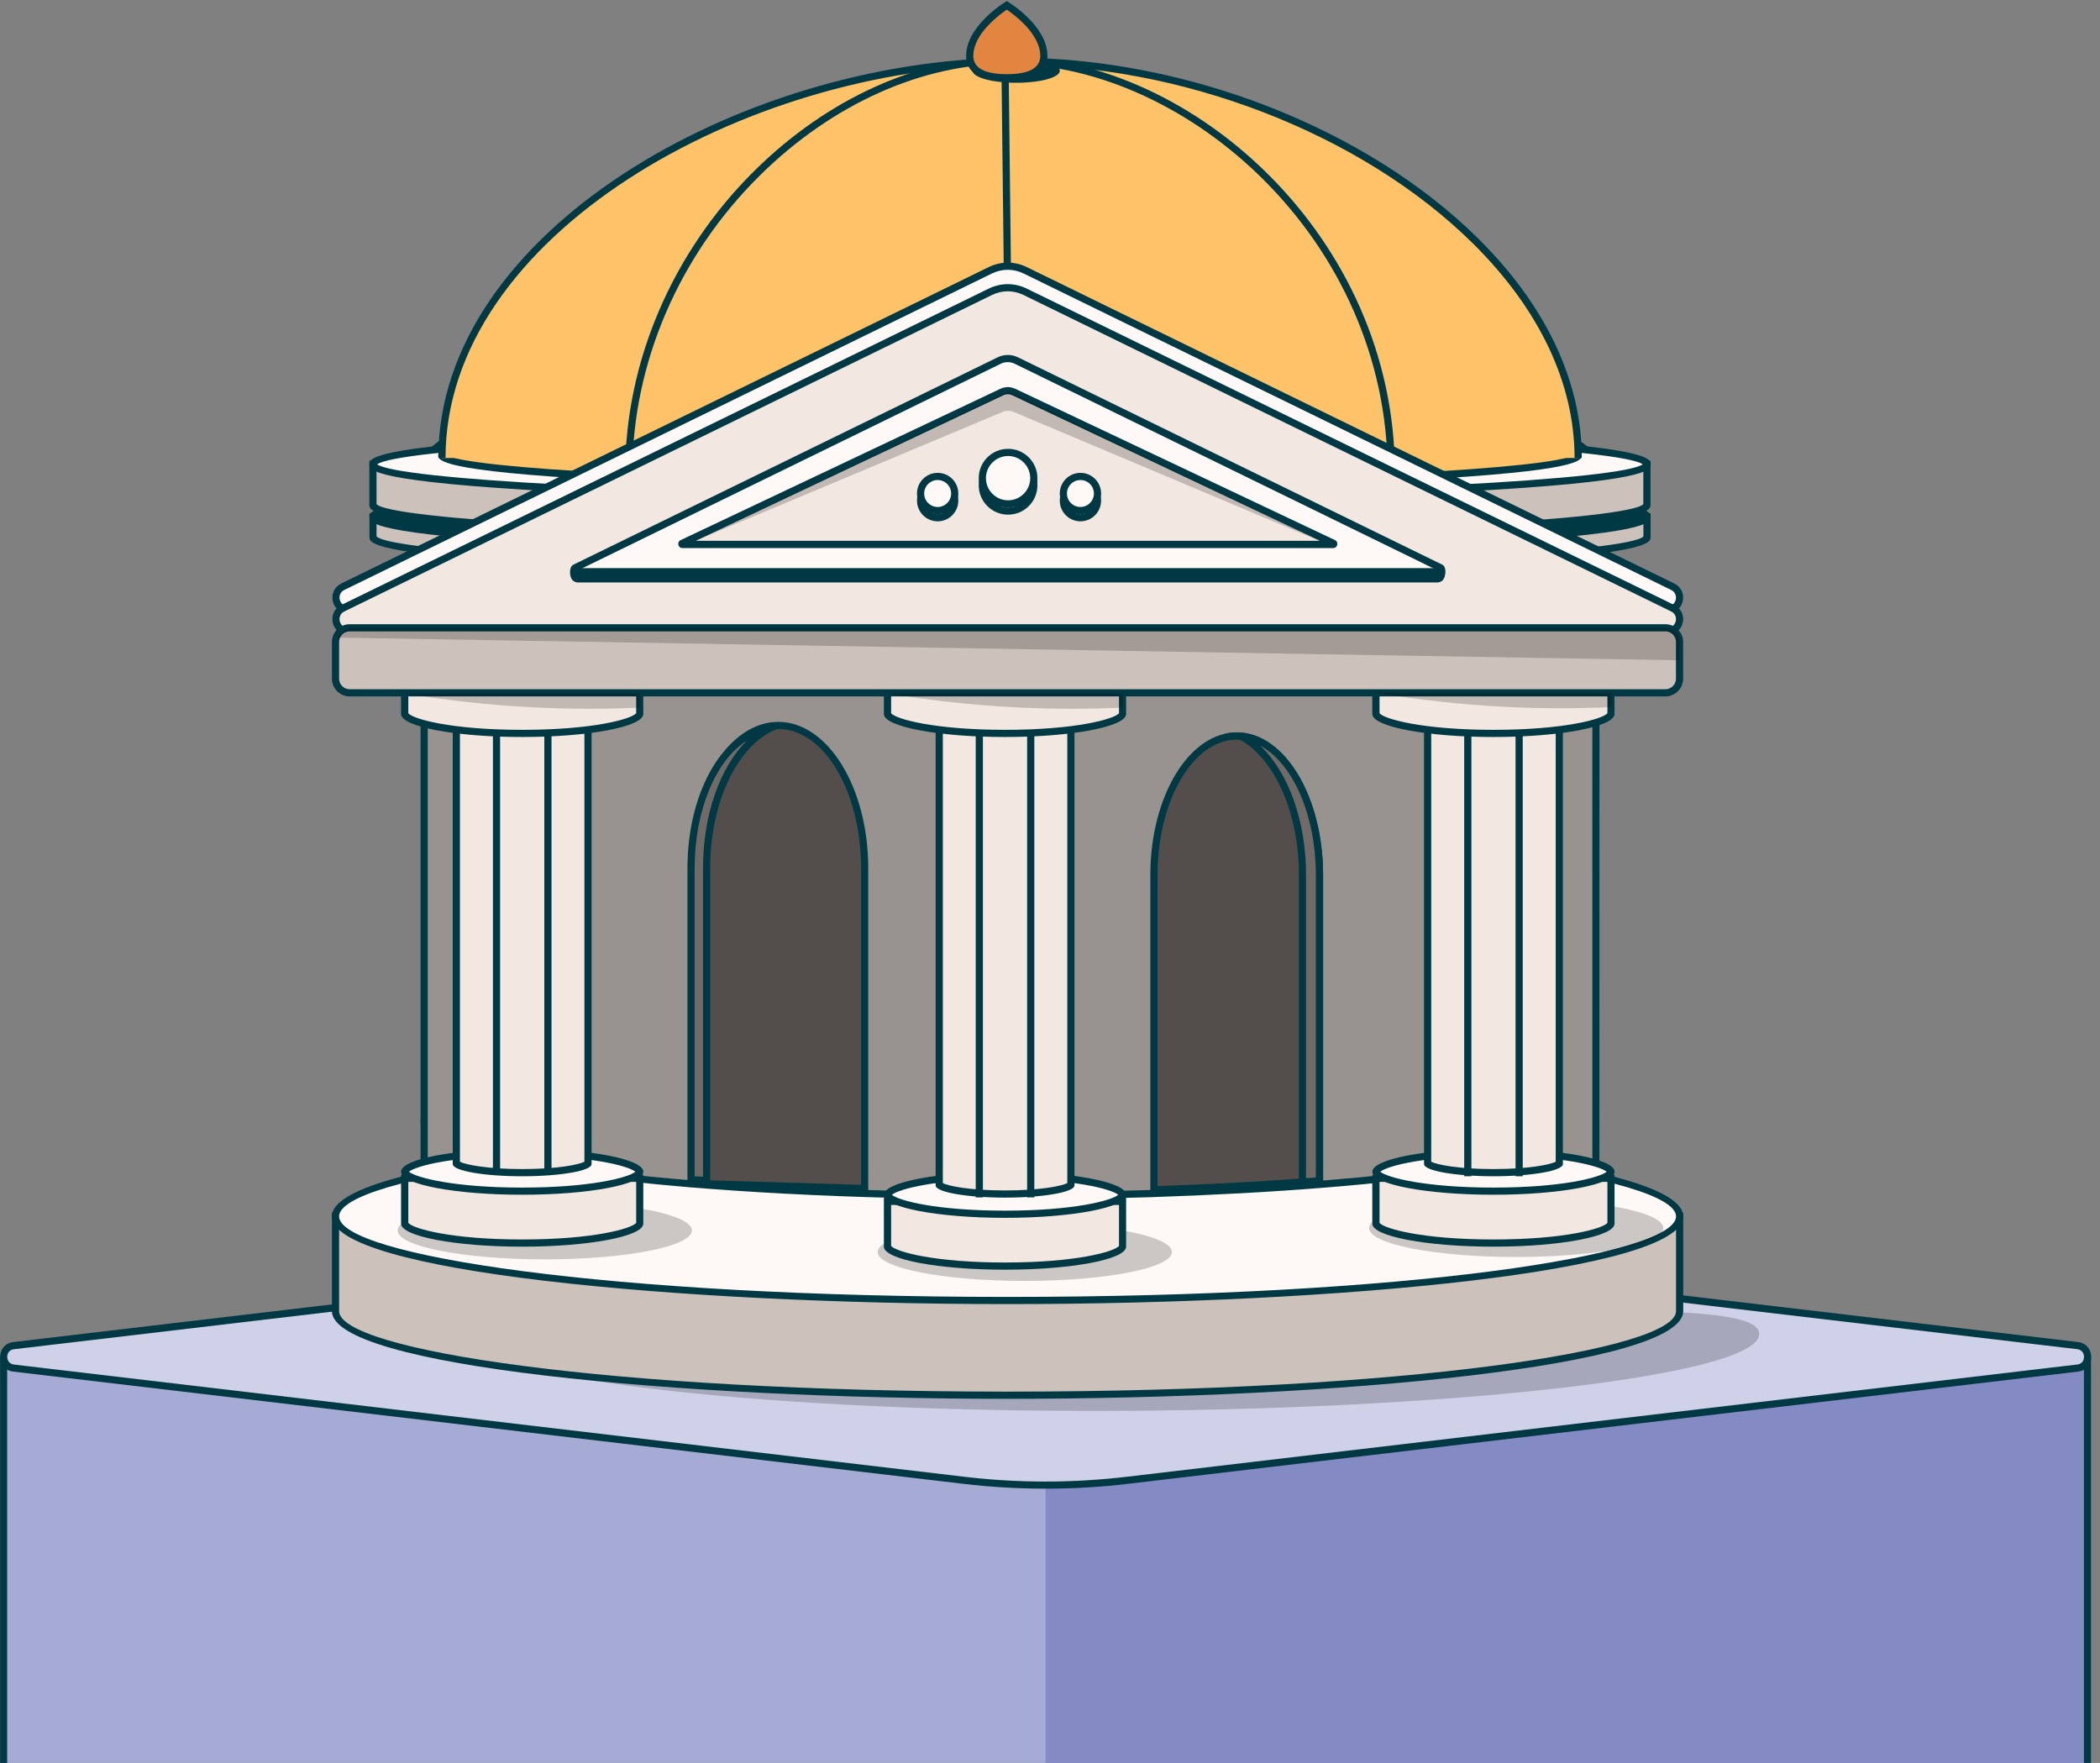 <svg width="187" height="157" viewBox="0 0 187 157" fill="none" xmlns="http://www.w3.org/2000/svg">
<rect x="0" y="0" width="187" height="157" fill="#808080" stroke="none"/>
<path d="M186.208 120.837V170.363C186.208 170.963 185.831 171.563 185.071 171.678L100.431 181.672C97.998 181.959 95.546 182.106 93.101 182.099C90.655 182.099 88.216 181.959 85.783 181.672L1.143 171.678C0.39 171.57 0.013 170.963 0.013 170.363H0V120.837H186.208Z" fill="#A6ABD6"/>
<path d="M186.208 120.837V170.363C186.208 170.963 185.831 171.563 185.071 171.678L100.431 181.672C97.998 181.959 95.546 182.106 93.101 182.099V120.837H186.208Z" fill="#848AC4"/>
<path d="M185.569 121.475V170.363C185.569 170.465 185.543 170.963 184.994 171.04L100.354 181.033C97.972 181.314 95.584 181.455 93.247 181.455H93.106C90.68 181.455 88.247 181.314 85.865 181.033L1.238 171.04C0.683 170.957 0.651 170.459 0.651 170.357L0.638 169.718V121.469H185.562M186.207 120.837H0.006V170.363H0.019C0.019 170.963 0.395 171.563 1.149 171.678L85.789 181.672C88.222 181.959 90.661 182.099 93.106 182.099H93.247C95.641 182.099 98.049 181.953 100.431 181.672L185.071 171.678C185.83 171.57 186.207 170.963 186.207 170.363V120.837Z" fill="#003943"/>
<path d="M93.113 132.26C90.687 132.26 88.241 132.114 85.827 131.833L1.181 121.833C0.555 121.743 0.325 121.239 0.325 120.837C0.325 120.434 0.549 119.93 1.187 119.841L85.821 109.841C88.228 109.554 90.68 109.413 93.107 109.413C95.533 109.413 97.979 109.56 100.393 109.841L185.039 119.841C185.665 119.93 185.895 120.434 185.895 120.837C185.895 121.239 185.671 121.743 185.033 121.833L100.399 131.833C97.992 132.12 95.54 132.26 93.113 132.26Z" fill="#CFD1E9"/>
<path d="M93.114 109.732C95.527 109.732 97.966 109.873 100.361 110.16L184.988 120.153C185.55 120.236 185.576 120.735 185.576 120.837C185.576 120.939 185.55 121.437 185.001 121.514L100.355 131.513C97.96 131.794 95.521 131.941 93.107 131.941C90.693 131.941 88.254 131.801 85.859 131.513L1.232 121.52C0.671 121.437 0.645 120.939 0.645 120.837C0.645 120.735 0.671 120.236 1.22 120.16L85.866 110.16C88.26 109.879 90.7 109.732 93.114 109.732ZM93.114 109.094C90.668 109.094 88.222 109.234 85.796 109.522L1.149 119.521C-0.364 119.738 -0.364 121.929 1.149 122.146L85.796 132.145C88.228 132.433 90.674 132.573 93.114 132.573C95.553 132.573 98.005 132.433 100.431 132.145L185.077 122.146C186.591 121.929 186.591 119.738 185.077 119.521L100.431 109.522C97.998 109.234 95.553 109.094 93.114 109.094Z" fill="#003943"/>
<g opacity="0.2">
<path d="M143.903 116.763C132.754 116.763 115.538 117.682 97.416 117.682C79.294 117.682 63.177 116.763 52.935 116.763C45.687 116.763 41.383 117.222 41.383 118.793C41.383 122.58 66.472 125.651 97.423 125.651C128.373 125.651 156.655 122.58 156.655 118.793C156.655 117.222 151.802 116.763 143.909 116.763H143.903Z" fill="black"/>
</g>
<path d="M29.877 108.327V116.762C29.877 120.9 56.67 124.253 89.722 124.253C122.773 124.253 149.567 120.9 149.567 116.762V108.327H29.877Z" fill="#CDC1BB"/>
<path d="M89.722 124.572C60.15 124.572 29.557 121.654 29.557 116.762V108.008H149.886V116.762C149.886 121.654 119.293 124.572 89.722 124.572ZM30.196 108.646V116.762C30.196 120.223 54.116 123.933 89.722 123.933C125.327 123.933 149.247 120.223 149.247 116.762V108.646H30.196Z" fill="#003943"/>
<path d="M89.722 115.817C122.773 115.817 149.567 112.464 149.567 108.327C149.567 104.19 122.773 100.837 89.722 100.837C56.67 100.837 29.877 104.19 29.877 108.327C29.877 112.464 56.67 115.817 89.722 115.817Z" fill="#FEF9F6"/>
<path d="M89.722 116.137C60.15 116.137 29.557 113.218 29.557 108.327C29.557 103.436 60.15 100.518 89.722 100.518C119.293 100.518 149.886 103.442 149.886 108.327C149.886 113.212 119.293 116.137 89.722 116.137ZM89.722 101.156C54.116 101.156 30.196 104.866 30.196 108.327C30.196 111.788 54.116 115.498 89.722 115.498C125.327 115.498 149.247 111.788 149.247 108.327C149.247 104.866 125.327 101.156 89.722 101.156Z" fill="#003943"/>
<path d="M142.102 99.714C142.102 99.714 142.089 99.765 142.089 99.784C142.089 99.803 142.102 99.835 142.102 99.848C142.102 102.21 132.415 104.286 117.824 105.454C113.15 105.831 107.965 106.118 102.442 106.297C98.438 106.418 94.249 106.489 89.939 106.489C61.127 106.489 37.769 103.519 37.769 99.854C37.769 99.809 37.788 99.771 37.795 99.726C37.795 99.675 37.769 99.637 37.769 99.58V43.515L142.108 42.576V99.707L142.102 99.714Z" fill="#99938F"/>
<path d="M142.102 99.713C142.102 99.713 142.089 99.764 142.089 99.783C142.089 99.803 142.102 99.835 142.102 99.847C142.102 102.21 132.415 104.285 117.824 105.454C113.15 105.831 107.965 106.118 102.442 106.297C98.438 106.418 94.249 106.488 89.939 106.488C61.127 106.488 37.769 103.519 37.769 99.854C37.769 99.809 37.788 99.771 37.795 99.726C37.795 99.675 37.769 99.637 37.769 99.579" fill="#99938F"/>
<path d="M89.939 106.807C75.993 106.807 62.877 106.118 53.011 104.86C42.686 103.544 37.45 101.859 37.45 99.854C37.45 99.783 37.463 99.726 37.475 99.694C37.463 99.707 37.45 99.649 37.45 99.579H38.089C38.089 99.579 38.114 99.656 38.114 99.726L38.089 99.86C38.089 102.9 58.918 106.169 89.939 106.169C94.051 106.169 98.253 106.105 102.429 105.977C107.882 105.799 113.048 105.518 117.799 105.134C135.499 103.717 141.783 101.399 141.783 99.847C141.783 99.879 141.77 99.835 141.77 99.783C141.77 99.764 141.77 99.726 141.795 99.637L142.268 99.758L142.408 99.732L142.428 99.847C142.428 103.289 127.032 105.039 117.856 105.773C113.099 106.156 107.92 106.437 102.461 106.616C98.272 106.744 94.064 106.807 89.945 106.807H89.939ZM142.102 99.713L142.236 99.758H142.262L142.102 99.713Z" fill="#003943"/>
<path d="M37.769 105.952C37.769 105.907 37.788 105.869 37.795 105.824C37.788 105.773 37.769 105.728 37.769 105.677V41.758C37.769 41.088 38.165 40.43 38.925 39.798C39.806 39.057 41.173 38.348 42.967 37.684C51.409 34.555 69.275 32.403 89.945 32.403C116.132 32.403 125.698 33.419 136.923 37.684C139.516 38.674 141.004 39.798 142.115 40.813V105.805C142.115 105.805 142.102 105.856 142.096 105.881C142.096 105.9 142.108 105.926 142.108 105.945L132.996 105.792V58.967H46.511V105.792L37.776 105.945H37.769V105.952Z" fill="#99938F"/>
<path d="M37.456 106.718V105.952C37.456 105.901 37.456 105.856 37.469 105.818C37.456 105.773 37.45 105.728 37.45 105.677V41.758C37.45 40.999 37.878 40.252 38.721 39.556C39.621 38.802 41.013 38.074 42.858 37.391C51.677 34.121 69.722 32.091 89.945 32.091C116.579 32.091 125.825 33.132 137.038 37.391C139.778 38.438 141.31 39.645 142.332 40.584L142.434 40.679L142.421 105.894C142.421 105.894 142.421 105.926 142.421 105.952V106.278L132.671 106.112V59.293H46.824V106.112L37.903 106.271L37.45 106.725L37.456 106.718ZM133.316 105.479L141.795 105.62V40.954C140.812 40.073 139.356 38.955 136.808 37.985C125.685 33.757 116.483 32.723 89.945 32.723C70.099 32.723 51.702 34.785 43.076 37.985C41.3 38.642 39.972 39.332 39.129 40.041C38.44 40.615 38.089 41.19 38.089 41.758V105.62L46.192 105.479V58.648H133.316V105.479Z" fill="#003943"/>
<path d="M135.404 46.03C125.059 45.296 108.546 44.823 89.939 44.823C71.332 44.823 54.812 45.296 44.474 46.03H33.217V47.824C33.217 49.485 58.612 50.826 89.939 50.826C121.266 50.826 146.661 49.478 146.661 47.824V46.03H135.404Z" fill="#CDC1BB"/>
<path d="M89.939 51.146C74.773 51.146 60.527 50.833 49.812 50.265C32.897 49.371 32.897 48.323 32.897 47.825V45.712H44.474C55.253 44.946 71.836 44.505 89.939 44.505C108.042 44.505 124.606 44.946 135.416 45.712H146.981V47.825C146.981 48.323 146.981 49.371 130.065 50.265C119.338 50.833 105.085 51.146 89.939 51.146ZM33.536 47.774C34.775 49.096 57.615 50.507 89.939 50.507C122.262 50.507 145.091 49.096 146.342 47.774V46.35H135.378C124.58 45.584 108.016 45.143 89.933 45.143C71.849 45.143 55.278 45.584 44.493 46.35H33.529V47.781L33.536 47.774Z" fill="#003943"/>
<path d="M89.939 49.032C121.266 49.032 146.661 47.688 146.661 46.031C146.661 44.373 121.266 43.029 89.939 43.029C58.612 43.029 33.216 44.373 33.216 46.031C33.216 47.688 58.612 49.032 89.939 49.032Z" fill="#003943"/>
<path d="M89.939 49.351C74.78 49.351 60.534 49.038 49.812 48.47C32.897 47.576 32.897 46.529 32.897 46.03C32.897 45.532 32.897 44.485 49.812 43.591C60.534 43.023 74.78 42.71 89.939 42.71C105.098 42.71 119.344 43.023 130.065 43.591C146.981 44.485 146.981 45.532 146.981 46.03C146.981 46.529 146.981 47.576 130.065 48.47C119.344 49.038 105.098 49.351 89.939 49.351ZM33.587 46.03C35.337 47.339 58.011 48.712 89.933 48.712C121.854 48.712 144.529 47.339 146.278 46.03C144.529 44.721 121.854 43.349 89.933 43.349C58.011 43.349 35.337 44.721 33.587 46.03Z" fill="#003943"/>
<path d="M33.21 41.35V44.951C33.21 46.611 58.605 47.952 89.932 47.952C121.259 47.952 146.655 46.605 146.655 44.951V41.35H33.21Z" fill="#CDC1BB"/>
<path d="M89.932 48.271C74.766 48.271 60.52 47.959 49.806 47.39C32.89 46.496 32.89 45.449 32.89 44.951V41.03H146.974V44.951C146.974 45.449 146.974 46.496 130.059 47.39C119.331 47.959 105.079 48.271 89.932 48.271ZM33.529 44.9C34.768 46.222 57.609 47.633 89.932 47.633C122.256 47.633 145.084 46.222 146.335 44.9V41.669H33.529V44.9Z" fill="#003943"/>
<path d="M89.939 44.351C121.266 44.351 146.661 43.007 146.661 41.35C146.661 39.692 121.266 38.349 89.939 38.349C58.612 38.349 33.216 39.692 33.216 41.35C33.216 43.007 58.612 44.351 89.939 44.351Z" fill="#FEF9F6"/>
<path d="M89.939 44.67C74.78 44.67 60.534 44.357 49.812 43.789C32.897 42.895 32.897 41.848 32.897 41.35C32.897 40.852 32.897 39.804 49.812 38.91C60.534 38.342 74.78 38.029 89.939 38.029C105.098 38.029 119.344 38.342 130.065 38.91C146.981 39.804 146.981 40.852 146.981 41.35C146.981 41.848 146.981 42.895 130.065 43.789C119.344 44.357 105.098 44.67 89.939 44.67ZM33.587 41.35C35.337 42.659 58.011 44.032 89.933 44.032C121.854 44.032 144.529 42.659 146.278 41.35C144.529 40.041 121.854 38.668 89.933 38.668C58.011 38.668 35.337 40.041 33.587 41.35Z" fill="#003943"/>
<path d="M89.939 43.22C117.88 43.22 140.531 42.014 140.531 40.526C140.531 39.038 117.88 37.831 89.939 37.831C61.997 37.831 39.346 39.038 39.346 40.526C39.346 42.014 61.997 43.22 89.939 43.22Z" fill="#FEC268"/>
<path d="M89.939 43.541C76.421 43.541 63.707 43.26 54.148 42.749C39.027 41.944 39.027 40.986 39.027 40.527C39.027 40.067 39.027 39.109 54.148 38.304C63.707 37.794 76.421 37.513 89.939 37.513C103.457 37.513 116.17 37.794 125.729 38.304C140.85 39.109 140.85 40.067 140.85 40.527C140.85 40.986 140.85 41.944 125.729 42.749C116.17 43.26 103.457 43.541 89.939 43.541ZM39.742 40.527C41.588 41.689 61.747 42.902 89.939 42.902C118.131 42.902 138.29 41.689 140.135 40.527C138.29 39.364 118.131 38.151 89.939 38.151C61.747 38.151 41.588 39.364 39.742 40.527Z" fill="#003943"/>
<path d="M39.347 40.788C39.347 21.28 65.342 5.7 89.939 5.463C114.108 5.234 140.531 21.28 140.531 40.788" fill="#FEC268"/>
<path d="M140.85 40.787H140.211C140.211 34.153 137.089 27.557 131.189 21.708C121.278 11.893 105.117 5.642 89.945 5.782C66.21 6.012 39.672 21.031 39.672 40.787H39.033C39.033 20.667 65.91 5.373 89.945 5.144C90.117 5.144 90.289 5.144 90.462 5.144C105.621 5.144 121.732 11.433 131.642 21.254C137.67 27.225 140.856 33.98 140.856 40.787H140.85Z" fill="#003943"/>
<path d="M55.994 42.066C55.994 21.804 73.433 5.234 89.939 5.381C106.446 5.528 123.885 21.804 123.885 42.066" fill="#FEC268"/>
<path d="M124.203 42.066H123.564C123.564 21.421 105.813 5.841 89.932 5.7C82.212 5.611 74.077 9.263 67.615 15.674C60.431 22.794 56.312 32.417 56.312 42.066H55.674C55.674 32.245 59.862 22.456 67.168 15.221C73.687 8.759 81.899 5.062 89.721 5.062C89.798 5.062 89.868 5.062 89.945 5.062C106.119 5.208 124.209 21.064 124.209 42.066H124.203Z" fill="#003943"/>
<path d="M89.816 6.027L89.177 6.034L89.42 27.054L90.058 27.047L89.816 6.027Z" fill="#003943"/>
<path d="M31.007 54.313C30.49 54.313 30.068 53.974 29.947 53.47C29.832 52.965 30.062 52.48 30.528 52.25L88.215 24.058C88.687 23.828 89.217 23.707 89.741 23.707C90.264 23.707 90.794 23.828 91.267 24.058L148.954 52.25C149.42 52.474 149.65 52.965 149.535 53.47C149.42 53.974 148.992 54.313 148.475 54.313H31.001H31.007Z" fill="#FEF9F6"/>
<path d="M89.741 24.026C90.214 24.026 90.686 24.135 91.127 24.346L148.813 52.538C149.541 52.895 149.286 53.993 148.475 53.993H31.001C30.19 53.993 29.934 52.895 30.662 52.538L88.349 24.346C88.783 24.135 89.262 24.026 89.735 24.026M89.741 23.388C89.166 23.388 88.592 23.522 88.074 23.771L30.388 51.963C29.788 52.257 29.487 52.889 29.634 53.54C29.781 54.191 30.337 54.626 31.001 54.626H148.475C149.145 54.626 149.695 54.191 149.841 53.54C149.995 52.889 149.688 52.257 149.088 51.963L91.401 23.771C90.884 23.522 90.309 23.388 89.735 23.388H89.741Z" fill="#003943"/>
<path d="M31.007 56.228C30.49 56.228 30.068 55.889 29.947 55.385C29.832 54.88 30.062 54.395 30.528 54.165L88.215 25.973C88.687 25.743 89.217 25.622 89.741 25.622C90.264 25.622 90.794 25.743 91.267 25.973L148.954 54.165C149.42 54.389 149.65 54.88 149.535 55.385C149.42 55.889 148.992 56.228 148.475 56.228H31.001H31.007Z" fill="#F2E7E1"/>
<path d="M89.741 25.942C90.214 25.942 90.686 26.051 91.127 26.262L148.813 54.453C149.541 54.811 149.286 55.909 148.475 55.909H31.001C30.19 55.909 29.934 54.811 30.662 54.453L88.349 26.262C88.783 26.051 89.262 25.942 89.735 25.942M89.741 25.304C89.166 25.304 88.592 25.438 88.074 25.687L30.388 53.879C29.788 54.173 29.487 54.805 29.634 55.456C29.781 56.107 30.337 56.542 31.001 56.542H148.475C149.145 56.542 149.695 56.107 149.841 55.456C149.995 54.805 149.688 54.173 149.088 53.879L91.401 25.687C90.884 25.438 90.309 25.304 89.735 25.304H89.741Z" fill="#003943"/>
<path d="M51.249 51.458C51.211 51.458 51.115 51.311 51.083 51.056C51.051 50.781 51.134 50.596 51.185 50.571L88.968 32.104C89.204 31.989 89.472 31.925 89.734 31.925C89.996 31.925 90.264 31.989 90.501 32.104L128.284 50.571C128.347 50.602 128.418 50.845 128.354 51.145C128.303 51.362 128.207 51.458 128.181 51.458H51.236H51.249Z" fill="#FEF9F6"/>
<path d="M89.742 32.251C89.959 32.251 90.176 32.302 90.367 32.398L128.061 50.82C128.074 50.909 128.061 51.05 128.029 51.146H51.416C51.39 51.05 51.384 50.909 51.403 50.826L89.109 32.398C89.301 32.302 89.518 32.251 89.735 32.251M89.742 31.612C89.429 31.612 89.122 31.683 88.835 31.823L51.052 50.29C50.573 50.526 50.72 51.784 51.25 51.784H128.195C128.725 51.784 128.917 50.526 128.438 50.29L90.655 31.823C90.367 31.683 90.061 31.612 89.748 31.612H89.742Z" fill="#003943"/>
<path d="M60.77 48.489C60.77 48.489 60.725 48.489 60.719 48.451C60.712 48.413 60.732 48.4 60.744 48.394L89.224 34.914C89.383 34.837 89.562 34.799 89.741 34.799C89.92 34.799 90.099 34.837 90.258 34.914L118.737 48.394C118.737 48.394 118.776 48.413 118.769 48.451C118.763 48.489 118.731 48.489 118.718 48.489H60.77Z" fill="#F2E7E1"/>
<path d="M89.747 35.111C89.881 35.111 90.008 35.143 90.13 35.194L117.536 48.163H61.957L89.364 35.194C89.485 35.137 89.613 35.111 89.747 35.111ZM89.747 34.473C89.523 34.473 89.3 34.524 89.089 34.62L60.61 48.099C60.252 48.272 60.373 48.808 60.769 48.808H118.718C119.114 48.808 119.235 48.272 118.877 48.099L90.398 34.62C90.194 34.524 89.964 34.473 89.74 34.473H89.747Z" fill="#003943"/>
<g opacity="0.2">
<path d="M48.51 112.153C55.747 112.153 61.613 111 61.613 109.579C61.613 108.158 55.747 107.006 48.51 107.006C41.273 107.006 35.407 108.158 35.407 109.579C35.407 111 41.273 112.153 48.51 112.153Z" fill="black"/>
<path d="M91.254 114.074C98.491 114.074 104.357 112.922 104.357 111.501C104.357 110.08 98.491 108.928 91.254 108.928C84.018 108.928 78.151 110.08 78.151 111.501C78.151 112.922 84.018 114.074 91.254 114.074Z" fill="black"/>
<path d="M135.014 111.942C142.251 111.942 148.117 110.79 148.117 109.368C148.117 107.947 142.251 106.795 135.014 106.795C127.777 106.795 121.911 107.947 121.911 109.368C121.911 110.79 127.777 111.942 135.014 111.942Z" fill="black"/>
</g>
<path d="M46.499 110.703C39.628 110.703 36.033 109.579 36.033 108.972V104.937H56.971V108.972C56.971 109.579 53.376 110.703 46.505 110.703H46.499Z" fill="#F2E7E1"/>
<path d="M56.651 105.256V108.908C56.217 109.425 52.807 110.383 46.504 110.383C40.202 110.383 36.785 109.425 36.358 108.908V105.256H56.657M57.289 104.617H35.713V108.972C35.713 110.102 40.54 111.022 46.498 111.022C52.455 111.022 57.283 110.102 57.283 108.972V104.617H57.289Z" fill="#003943"/>
<path d="M46.499 106.086C39.628 106.086 36.033 104.962 36.033 104.355C36.033 103.749 39.628 102.625 46.499 102.625C53.37 102.625 56.965 103.749 56.965 104.355C56.965 104.962 53.37 106.086 46.499 106.086Z" fill="#FEF9F6"/>
<path d="M46.498 102.938C52.551 102.938 55.929 103.82 56.581 104.35C55.935 104.88 52.551 105.761 46.498 105.761C40.444 105.761 37.066 104.88 36.415 104.35C37.06 103.82 40.444 102.938 46.498 102.938ZM46.498 102.3C40.54 102.3 35.713 103.219 35.713 104.35C35.713 105.48 40.54 106.399 46.498 106.399C52.455 106.399 57.283 105.48 57.283 104.35C57.283 103.219 52.455 102.3 46.498 102.3Z" fill="#003943"/>
<path d="M46.498 104.433C42.769 104.433 40.802 103.89 40.623 103.615L40.636 59.287H52.36V103.666C52.194 103.896 50.227 104.433 46.498 104.433Z" fill="#F2E7E1"/>
<path d="M52.041 59.606V103.462C51.536 103.717 49.64 104.113 46.498 104.113C43.357 104.113 41.46 103.717 40.956 103.462V59.606H52.041ZM52.679 58.968H40.317V103.666C40.317 104.267 43.082 104.752 46.498 104.752C49.914 104.752 52.679 104.267 52.679 103.666V58.968Z" fill="#003943"/>
<path d="M49.11 63.789H48.471V104.356H49.11V63.789Z" fill="#003943"/>
<path d="M44.532 63.789H43.893V104.356H44.532V63.789Z" fill="#003943"/>
<path d="M46.499 65.321C39.628 65.321 36.033 64.197 36.033 63.59V59.555H56.971V63.59C56.971 64.197 53.376 65.321 46.505 65.321H46.499Z" fill="#F2E7E1"/>
<path d="M56.651 59.868V63.521C56.217 64.038 52.807 64.996 46.504 64.996C40.202 64.996 36.785 64.038 36.358 63.521V59.868H56.657M57.289 59.23H35.713V63.584C35.713 64.715 40.54 65.634 46.498 65.634C52.455 65.634 57.283 64.715 57.283 63.584V59.23H57.289Z" fill="#003943"/>
<path d="M46.498 61.017C52.454 61.017 57.283 60.1 57.283 58.968C57.283 57.836 52.454 56.918 46.498 56.918C40.541 56.918 35.713 57.836 35.713 58.968C35.713 60.1 40.541 61.017 46.498 61.017Z" fill="#CDC1BB"/>
<path d="M46.498 61.337C42.66 61.337 35.393 60.839 35.393 58.968C35.393 57.097 42.66 56.599 46.498 56.599C50.335 56.599 57.602 57.097 57.602 58.968C57.602 60.839 50.335 61.337 46.498 61.337ZM46.498 57.237C39.627 57.237 36.032 58.361 36.032 58.968C36.032 59.574 39.627 60.698 46.498 60.698C53.368 60.698 56.964 59.574 56.964 58.968C56.964 58.361 53.368 57.237 46.498 57.237Z" fill="#003943"/>
<path d="M132.989 110.703C126.118 110.703 122.523 109.579 122.523 108.972V104.937H143.461V108.972C143.461 109.579 139.866 110.703 132.995 110.703H132.989Z" fill="#F2E7E1"/>
<path d="M143.137 105.256V108.908C142.703 109.425 139.293 110.383 132.99 110.383C126.688 110.383 123.272 109.425 122.844 108.908V105.256H143.143M143.776 104.617H122.199V108.972C122.199 110.102 127.026 111.022 132.984 111.022C138.942 111.022 143.769 110.102 143.769 108.972V104.617H143.776Z" fill="#003943"/>
<path d="M132.989 106.086C126.118 106.086 122.523 104.962 122.523 104.355C122.523 103.749 126.118 102.625 132.989 102.625C139.86 102.625 143.455 103.749 143.455 104.355C143.455 104.962 139.86 106.086 132.989 106.086Z" fill="#FEF9F6"/>
<path d="M132.99 102.938C139.043 102.938 142.421 103.82 143.073 104.35C142.428 104.88 139.043 105.761 132.99 105.761C126.937 105.761 123.559 104.88 122.907 104.35C123.552 103.82 126.937 102.938 132.99 102.938ZM132.99 102.3C127.032 102.3 122.205 103.219 122.205 104.35C122.205 105.48 127.032 106.399 132.99 106.399C138.948 106.399 143.775 105.48 143.775 104.35C143.775 103.219 138.948 102.3 132.99 102.3Z" fill="#003943"/>
<path d="M132.99 104.433C129.261 104.433 127.294 103.89 127.115 103.615L127.128 59.287H138.852V103.666C138.686 103.896 136.719 104.433 132.99 104.433Z" fill="#F2E7E1"/>
<path d="M138.532 59.606V103.462C138.028 103.717 136.131 104.113 132.99 104.113C129.848 104.113 127.951 103.717 127.447 103.462V59.606H138.532ZM139.171 58.968H126.808V103.666C126.808 104.267 129.573 104.752 132.99 104.752C136.406 104.752 139.171 104.267 139.171 103.666V58.968Z" fill="#003943"/>
<path d="M135.595 63.789H134.957V104.752H135.595V63.789Z" fill="#003943"/>
<path d="M131.023 63.789H130.385V104.752H131.023V63.789Z" fill="#003943"/>
<path d="M132.989 65.321C126.118 65.321 122.523 64.197 122.523 63.59V59.555H143.461V63.59C143.461 64.197 139.866 65.321 132.995 65.321H132.989Z" fill="#F2E7E1"/>
<path d="M143.137 59.868V63.521C142.703 64.038 139.293 64.996 132.99 64.996C126.688 64.996 123.272 64.038 122.844 63.521V59.868H143.143M143.776 59.23H122.199V63.584C122.199 64.715 127.026 65.634 132.984 65.634C138.942 65.634 143.769 64.715 143.769 63.584V59.23H143.776Z" fill="#003943"/>
<path d="M132.99 61.017C138.946 61.017 143.775 60.1 143.775 58.968C143.775 57.836 138.946 56.918 132.99 56.918C127.034 56.918 122.205 57.836 122.205 58.968C122.205 60.1 127.034 61.017 132.99 61.017Z" fill="#CDC1BB"/>
<path d="M132.99 61.337C129.152 61.337 121.885 60.839 121.885 58.968C121.885 57.097 129.152 56.599 132.99 56.599C136.827 56.599 144.094 57.097 144.094 58.968C144.094 60.839 136.827 61.337 132.99 61.337ZM132.99 57.237C126.119 57.237 122.524 58.361 122.524 58.968C122.524 59.574 126.119 60.698 132.99 60.698C139.86 60.698 143.456 59.574 143.456 58.968C143.456 58.361 139.86 57.237 132.99 57.237Z" fill="#003943"/>
<path d="M89.498 112.752C82.627 112.752 79.032 111.629 79.032 111.022V106.986H99.97V111.022C99.97 111.629 96.375 112.752 89.504 112.752H89.498Z" fill="#F2E7E1"/>
<path d="M99.645 107.307V110.959C99.211 111.476 95.801 112.434 89.498 112.434C83.196 112.434 79.78 111.476 79.352 110.959V107.307H99.651M100.283 106.668H78.707V111.023C78.707 112.153 83.534 113.073 89.492 113.073C95.45 113.073 100.277 112.153 100.277 111.023V106.668H100.283Z" fill="#003943"/>
<path d="M89.498 108.136C82.627 108.136 79.032 107.012 79.032 106.405C79.032 105.799 82.627 104.675 89.498 104.675C96.369 104.675 99.964 105.799 99.964 106.405C99.964 107.012 96.369 108.136 89.498 108.136Z" fill="#FEF9F6"/>
<path d="M89.498 104.994C95.551 104.994 98.929 105.875 99.581 106.405C98.936 106.935 95.551 107.816 89.498 107.816C83.444 107.816 80.066 106.935 79.415 106.405C80.06 105.875 83.444 104.994 89.498 104.994ZM89.498 104.355C83.54 104.355 78.713 105.275 78.713 106.405C78.713 107.535 83.54 108.455 89.498 108.455C95.455 108.455 100.283 107.535 100.283 106.405C100.283 105.275 95.455 104.355 89.498 104.355Z" fill="#003943"/>
<path d="M89.499 106.335C85.769 106.335 83.803 105.792 83.624 105.518L83.637 61.19H95.36V105.569C95.194 105.799 93.228 106.341 89.499 106.341V106.335Z" fill="#F2E7E1"/>
<path d="M95.041 61.509V105.364C94.537 105.62 92.64 106.016 89.498 106.016C86.357 106.016 84.46 105.62 83.956 105.364V61.509H95.041ZM95.68 60.87H83.317V105.569C83.317 106.169 86.082 106.654 89.498 106.654C92.915 106.654 95.68 106.169 95.68 105.569V60.87Z" fill="#003943"/>
<path d="M92.103 63.789H91.465V106.636H92.103V63.789Z" fill="#003943"/>
<path d="M87.525 63.789H86.886V106.636H87.525V63.789Z" fill="#003943"/>
<path d="M89.499 65.321C82.628 65.321 79.033 64.197 79.033 63.59V59.555H99.971V63.59C99.971 64.197 96.376 65.321 89.505 65.321H89.499Z" fill="#F2E7E1"/>
<path d="M99.645 59.868V63.521C99.211 64.038 95.801 64.996 89.498 64.996C83.196 64.996 79.78 64.038 79.352 63.521V59.868H99.651M100.283 59.23H78.707V63.584C78.707 64.715 83.534 65.634 89.492 65.634C95.45 65.634 100.277 64.715 100.277 63.584V59.23H100.283Z" fill="#003943"/>
<path d="M89.498 61.017C95.454 61.017 100.283 60.1 100.283 58.968C100.283 57.836 95.454 56.918 89.498 56.918C83.541 56.918 78.713 57.836 78.713 58.968C78.713 60.1 83.541 61.017 89.498 61.017Z" fill="#CDC1BB"/>
<path d="M89.499 61.337C85.661 61.337 78.394 60.839 78.394 58.968C78.394 57.097 85.661 56.599 89.499 56.599C93.336 56.599 100.603 57.097 100.603 58.968C100.603 60.839 93.336 61.337 89.499 61.337ZM89.499 57.237C82.628 57.237 79.033 58.361 79.033 58.968C79.033 59.574 82.628 60.698 89.499 60.698C96.37 60.698 99.965 59.574 99.965 58.968C99.965 58.361 96.37 57.237 89.499 57.237Z" fill="#003943"/>
<path d="M89.767 45.514C88.502 45.514 87.474 44.485 87.474 43.221C87.474 41.957 88.502 40.929 89.767 40.929C91.031 40.929 92.059 41.957 92.059 43.221C92.059 44.485 91.031 45.514 89.767 45.514Z" fill="#FEF9F6"/>
<path d="M89.767 41.248C90.852 41.248 91.74 42.136 91.74 43.221C91.74 44.307 90.852 45.194 89.767 45.194C88.681 45.194 87.794 44.307 87.794 43.221C87.794 42.136 88.681 41.248 89.767 41.248ZM89.767 40.609C88.324 40.609 87.155 41.778 87.155 43.221C87.155 44.664 88.324 45.833 89.767 45.833C91.21 45.833 92.378 44.664 92.378 43.221C92.378 41.778 91.21 40.609 89.767 40.609Z" fill="#003943"/>
<path d="M83.496 46.107C84.335 46.107 85.016 45.426 85.016 44.587C85.016 43.748 84.335 43.067 83.496 43.067C82.657 43.067 81.976 43.748 81.976 44.587C81.976 45.426 82.657 46.107 83.496 46.107Z" fill="#FEF9F6"/>
<path d="M83.496 43.387C84.16 43.387 84.696 43.923 84.696 44.587C84.696 45.251 84.16 45.788 83.496 45.788C82.832 45.788 82.295 45.251 82.295 44.587C82.295 43.923 82.832 43.387 83.496 43.387ZM83.496 42.748C82.481 42.748 81.657 43.572 81.657 44.587C81.657 45.602 82.481 46.426 83.496 46.426C84.511 46.426 85.335 45.602 85.335 44.587C85.335 43.572 84.511 42.748 83.496 42.748Z" fill="#003943"/>
<path d="M96.209 46.107C97.049 46.107 97.729 45.426 97.729 44.587C97.729 43.748 97.049 43.067 96.209 43.067C95.37 43.067 94.689 43.748 94.689 44.587C94.689 45.426 95.37 46.107 96.209 46.107Z" fill="#FEF9F6"/>
<path d="M96.209 43.387C96.873 43.387 97.409 43.923 97.409 44.587C97.409 45.251 96.873 45.788 96.209 45.788C95.545 45.788 95.008 45.251 95.008 44.587C95.008 43.923 95.545 43.387 96.209 43.387ZM96.209 42.748C95.194 42.748 94.37 43.572 94.37 44.587C94.37 45.602 95.194 46.426 96.209 46.426C97.224 46.426 98.048 45.602 98.048 44.587C98.048 43.572 97.224 42.748 96.209 42.748Z" fill="#003943"/>
<path d="M89.767 44.875C88.502 44.875 87.474 43.847 87.474 42.582C87.474 41.318 88.502 40.29 89.767 40.29C91.031 40.29 92.059 41.318 92.059 42.582C92.059 43.847 91.031 44.875 89.767 44.875Z" fill="#FEF9F6"/>
<path d="M89.767 40.609C90.852 40.609 91.74 41.497 91.74 42.582C91.74 43.668 90.852 44.556 89.767 44.556C88.681 44.556 87.794 43.668 87.794 42.582C87.794 41.497 88.681 40.609 89.767 40.609ZM89.767 39.971C88.324 39.971 87.155 41.139 87.155 42.582C87.155 44.026 88.324 45.194 89.767 45.194C91.21 45.194 92.378 44.026 92.378 42.582C92.378 41.139 91.21 39.971 89.767 39.971Z" fill="#003943"/>
<path d="M83.496 45.468C84.335 45.468 85.016 44.788 85.016 43.949C85.016 43.109 84.335 42.429 83.496 42.429C82.657 42.429 81.976 43.109 81.976 43.949C81.976 44.788 82.657 45.468 83.496 45.468Z" fill="#FEF9F6"/>
<path d="M83.496 42.749C84.16 42.749 84.697 43.285 84.697 43.949C84.697 44.614 84.16 45.15 83.496 45.15C82.832 45.15 82.296 44.614 82.296 43.949C82.296 43.285 82.832 42.749 83.496 42.749ZM83.496 42.11C82.481 42.11 81.657 42.934 81.657 43.949C81.657 44.965 82.481 45.788 83.496 45.788C84.511 45.788 85.335 44.965 85.335 43.949C85.335 42.934 84.511 42.11 83.496 42.11Z" fill="#003943"/>
<path d="M96.209 45.468C97.048 45.468 97.729 44.788 97.729 43.949C97.729 43.109 97.048 42.429 96.209 42.429C95.37 42.429 94.689 43.109 94.689 43.949C94.689 44.788 95.37 45.468 96.209 45.468Z" fill="#FEF9F6"/>
<path d="M96.21 42.749C96.874 42.749 97.41 43.285 97.41 43.949C97.41 44.614 96.874 45.15 96.21 45.15C95.546 45.15 95.009 44.614 95.009 43.949C95.009 43.285 95.546 42.749 96.21 42.749ZM96.21 42.11C95.195 42.11 94.371 42.934 94.371 43.949C94.371 44.965 95.195 45.788 96.21 45.788C97.225 45.788 98.049 44.965 98.049 43.949C98.049 42.934 97.225 42.11 96.21 42.11Z" fill="#003943"/>
<path d="M148.296 55.909H31.141C30.443 55.909 29.877 56.475 29.877 57.173V60.437C29.877 61.135 30.443 61.701 31.141 61.701H148.296C148.994 61.701 149.56 61.135 149.56 60.437V57.173C149.56 56.475 148.994 55.909 148.296 55.909Z" fill="#CDC1BB"/>
<path d="M148.296 62.02H31.141C30.266 62.02 29.557 61.311 29.557 60.436V57.173C29.557 56.299 30.266 55.59 31.141 55.59H148.296C149.171 55.59 149.879 56.299 149.879 57.173V60.436C149.879 61.311 149.171 62.02 148.296 62.02ZM31.141 56.228C30.617 56.228 30.196 56.65 30.196 57.173V60.436C30.196 60.96 30.617 61.382 31.141 61.382H148.296C148.819 61.382 149.241 60.96 149.241 60.436V57.173C149.241 56.65 148.819 56.228 148.296 56.228H31.141Z" fill="#003943"/>
<path d="M69.301 64.6C65.055 64.6 61.613 70.289 61.613 77.307V105.39L76.996 105.85V77.307C76.996 70.289 73.547 64.6 69.301 64.6Z" fill="#534E4C"/>
<path d="M77.314 106.182L61.293 105.703V77.314C61.293 70.13 64.888 64.287 69.3 64.287C73.713 64.287 77.314 70.13 77.314 77.314V106.182ZM61.931 105.078L76.675 105.518V77.307C76.675 70.475 73.368 64.919 69.3 64.919C65.233 64.919 61.931 70.475 61.931 77.307V105.078Z" fill="#003943"/>
<path d="M102.748 77.933C102.748 71.1 106.055 65.545 110.123 65.545C114.191 65.545 117.492 71.107 117.492 77.933V105.148C112.933 105.512 107.978 105.78 102.748 105.952V77.933Z" fill="#534E4C"/>
<path d="M110.13 65.864C114.018 65.864 117.179 71.279 117.179 77.933V104.854C112.805 105.199 108.067 105.454 103.074 105.627V77.939C103.074 71.285 106.241 65.871 110.13 65.871M110.13 65.226C105.883 65.226 102.435 70.915 102.435 77.933V106.284C107.959 106.106 113.144 105.818 117.818 105.441V77.933C117.818 70.915 114.376 65.226 110.13 65.226Z" fill="#003943"/>
<path d="M61.536 105.077V77.313C61.536 70.768 64.569 65.398 68.394 64.957C65.189 66.694 62.922 71.643 62.922 77.313V105.122L61.536 105.077Z" fill="#716A66"/>
<path d="M66.498 65.966C64.129 68.316 62.602 72.511 62.602 77.307V104.79L61.855 104.764V77.307C61.855 72.096 63.79 67.652 66.498 65.966ZM68.905 64.6C64.652 64.6 61.217 70.289 61.217 77.307V105.384L76.6 105.85V105.786L63.241 105.384V77.307C63.241 70.857 66.146 65.532 69.914 64.715C69.582 64.638 69.25 64.6 68.905 64.6Z" fill="#003943"/>
<path d="M115.986 77.926C115.986 72.249 113.699 67.275 110.481 65.551C114.383 65.864 117.499 71.291 117.499 77.926V105.147C117.001 105.186 116.496 105.224 115.986 105.262V77.926Z" fill="#716A66"/>
<path d="M112.198 66.394C115.078 67.913 117.173 72.511 117.173 77.932V104.86C116.885 104.885 116.592 104.905 116.298 104.924V77.932C116.298 73.009 114.682 68.712 112.198 66.394ZM110.13 65.219C109.766 65.219 109.402 65.263 109.05 65.347C112.792 66.209 115.666 71.515 115.666 77.926V105.441C111.605 105.767 107.16 106.028 102.435 106.201V106.278C107.959 106.105 113.144 105.818 117.818 105.441V77.926C117.818 70.908 114.376 65.219 110.13 65.219Z" fill="#003943"/>
<path d="M90.495 7.06C88.138 7.06 86.976 6.511 86.931 6.306C86.976 6.102 88.138 5.553 90.495 5.553C92.851 5.553 94.013 6.102 94.058 6.313C94.013 6.517 92.851 7.066 90.495 7.066V7.06Z" fill="#003943"/>
<path d="M90.495 5.866C91.969 5.866 93.017 6.102 93.502 6.3C93.017 6.498 91.976 6.735 90.495 6.735C89.013 6.735 87.972 6.498 87.487 6.3C87.972 6.102 89.013 5.866 90.495 5.866ZM90.495 5.228C88.349 5.228 86.612 5.706 86.612 6.3C86.612 6.894 88.349 7.373 90.495 7.373C92.64 7.373 94.377 6.894 94.377 6.3C94.377 5.706 92.64 5.228 90.495 5.228Z" fill="#003943"/>
<path d="M92.952 4.978C92.952 6.46 91.477 6.926 89.651 6.926C87.824 6.926 86.349 6.46 86.349 4.978C86.349 2.494 89.651 0.477 89.651 0.477C89.651 0.477 92.952 2.494 92.952 4.978Z" fill="#E28540"/>
<path d="M89.652 7.245C86.657 7.245 86.031 6.013 86.031 4.978C86.031 2.347 89.345 0.291 89.486 0.202L89.652 0.1L89.818 0.202C89.958 0.291 93.272 2.341 93.272 4.978C93.272 6.013 92.646 7.245 89.652 7.245ZM89.652 0.859C89 1.3 86.67 3.011 86.67 4.978C86.67 6.057 87.672 6.606 89.652 6.606C91.631 6.606 92.634 6.057 92.634 4.978C92.634 3.011 90.303 1.3 89.652 0.859Z" fill="#003943"/>
<g opacity="0.2">
<path d="M31.008 55.909H148.424C149.05 55.909 149.561 56.42 149.561 57.046V58.802L29.941 56.778L31.008 55.909Z" fill="black"/>
</g>
<g opacity="0.2">
<path d="M122.582 61.7H143.526V62.971C140.634 63.099 137.479 63.118 134.108 62.952C129.887 62.741 126.03 62.281 122.588 61.7H122.582Z" fill="black"/>
</g>
<g opacity="0.2">
<path d="M79.026 61.745H99.971V63.016C97.078 63.144 93.924 63.163 90.552 62.997C86.331 62.786 82.474 62.326 79.032 61.745H79.026Z" fill="black"/>
</g>
<g opacity="0.2">
<path d="M36.033 61.745H56.977V63.016C54.085 63.144 50.93 63.163 47.559 62.997C43.338 62.786 39.481 62.326 36.039 61.745H36.033Z" fill="black"/>
</g>
<g opacity="0.2">
<path d="M61.925 48.157L89.281 36.682C89.594 36.554 89.945 36.561 90.258 36.682L117.805 48.297L89.817 34.85L61.925 48.157Z" fill="black"/>
</g>
<path d="M127.99 51.873H51.472C51.121 51.873 50.834 51.586 50.834 51.234C50.834 50.883 51.121 50.596 51.472 50.596H127.99C128.341 50.596 128.628 50.883 128.628 51.234C128.628 51.586 128.341 51.873 127.99 51.873Z" fill="#003943"/>
</svg>
